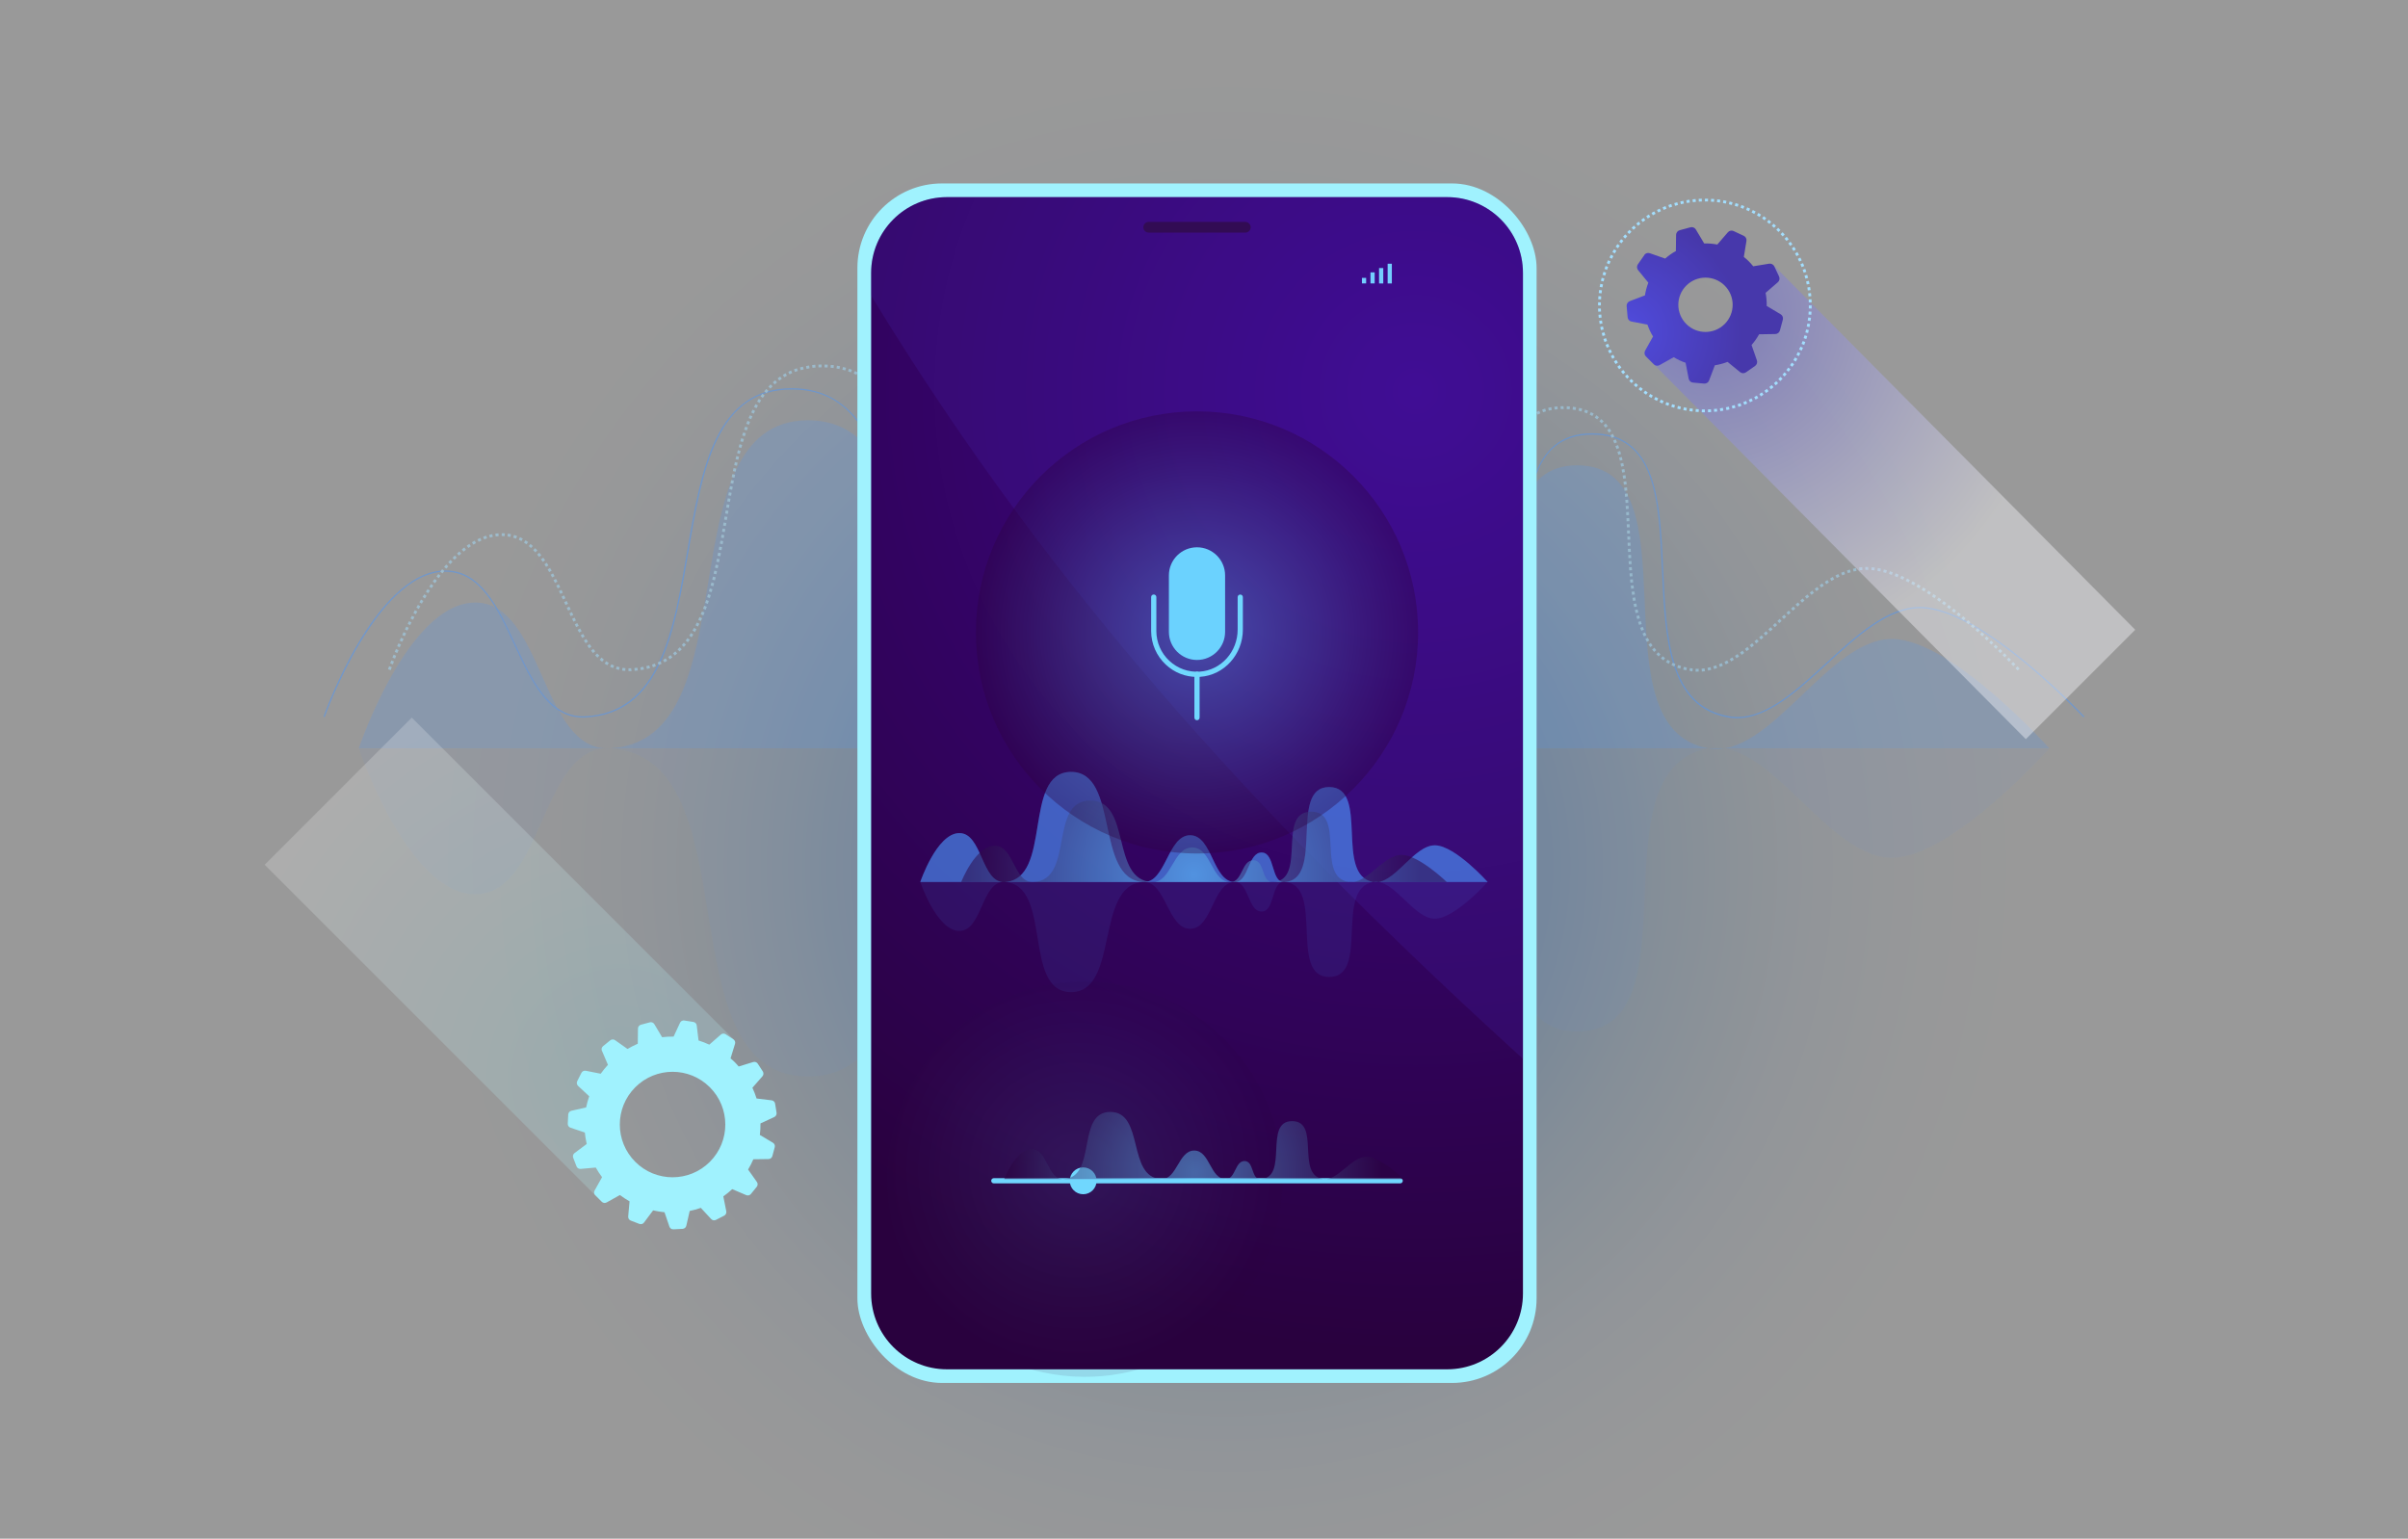 <svg xmlns="http://www.w3.org/2000/svg" xmlns:xlink="http://www.w3.org/1999/xlink" viewBox="0 0 462.67 295.67"><rect x="0" y="0" width="462.67" height="295.67" fill="#808080" stroke="none"/><defs><style>      .cls-1 {        fill: #6bd2fe;      }      .cls-2 {        fill: url(#_ÂÁ_Ï_ÌÌ_È_ËÂÌÚ_144);      }      .cls-3 {        fill: url(#_ÂÁ_Ï_ÌÌ_È_ËÂÌÚ_175);      }      .cls-4 {        fill: url(#Dégradé_sans_nom_8);      }      .cls-4, .cls-5, .cls-6, .cls-7, .cls-8, .cls-9, .cls-10 {        mix-blend-mode: lighten;      }      .cls-4, .cls-5, .cls-11 {        opacity: .2;      }      .cls-5 {        fill: url(#Dégradé_sans_nom_41);      }      .cls-6 {        fill: url(#Dégradé_sans_nom_15);      }      .cls-6, .cls-12 {        opacity: .4;      }      .cls-11 {        fill: #482bb8;      }      .cls-13 {        isolation: isolate;      }      .cls-14 {        fill: #73cffe;      }      .cls-15, .cls-16, .cls-12 {        fill: #4b95fa;      }      .cls-17 {        fill: #a0f2fe;      }      .cls-16, .cls-9 {        opacity: .1;      }      .cls-18 {        fill: #a2defe;      }      .cls-19, .cls-7, .cls-10 {        opacity: .5;      }      .cls-7 {        fill: url(#_ÂÁ_Ï_ÌÌ_È_ËÂÌÚ_26);      }      .cls-8 {        fill: url(#_ÂÁ_Ï_ÌÌ_È_ËÂÌÚ_21);        opacity: .35;      }      .cls-9 {        fill: url(#_ÂÁ_Ï_ÌÌ_È_ËÂÌÚ_21-2);      }      .cls-10 {        fill: url(#_ÂÁ_Ï_ÌÌ_È_ËÂÌÚ_26-2);      }      .cls-20 {        fill: #320c54;      }      .cls-21 {        fill: #70d7fe;      }    </style><radialGradient id="D&#xE9;grad&#xE9;_sans_nom_41" data-name="D&#xE9;grad&#xE9; sans nom 41" cx="235.75" cy="166.4" fx="235.75" fy="166.4" r="156.74" gradientUnits="userSpaceOnUse"><stop offset="0" stop-color="#8ce2fe"></stop><stop offset=".12" stop-color="#79cefc"></stop><stop offset=".39" stop-color="#53a5f8"></stop><stop offset=".44" stop-color="#6bb1f8"></stop><stop offset=".53" stop-color="#98c9fa"></stop><stop offset=".63" stop-color="#bddcfc"></stop><stop offset=".72" stop-color="#daebfd"></stop><stop offset=".82" stop-color="#eef6fe"></stop><stop offset=".91" stop-color="#fafcfe"></stop><stop offset="1" stop-color="#fff"></stop></radialGradient><radialGradient id="_&#xC2;&#xC1;_&#xCF;_&#xCC;&#xCC;_&#xC8;_&#xCB;&#xC2;&#xCC;&#xDA;_144" data-name="&#xA1;&#xC2;&#xC1;&#x2DA;&#xCF;&#x2C7;&#xCC;&#xCC;&#x2DA;&#xC8; &#x201E;&#xF8FF;&#x2021;&#x2030;&#xCB;&#xC2;&#xCC;&#xDA; 144" cx="271.99" cy="75.17" fx="271.99" fy="75.17" r="184.89" gradientUnits="userSpaceOnUse"><stop offset="0" stop-color="#3e068d"></stop><stop offset="1" stop-color="#29013e"></stop></radialGradient><radialGradient id="_&#xC2;&#xC1;_&#xCF;_&#xCC;&#xCC;_&#xC8;_&#xCB;&#xC2;&#xCC;&#xDA;_26" data-name="&#xA1;&#xC2;&#xC1;&#x2DA;&#xCF;&#x2C7;&#xCC;&#xCC;&#x2DA;&#xC8; &#x201E;&#xF8FF;&#x2021;&#x2030;&#xCB;&#xC2;&#xCC;&#xDA; 26" cx="229.42" cy="168.09" fx="229.42" fy="168.09" r="43.49" gradientUnits="userSpaceOnUse"><stop offset="0" stop-color="#60c4fe"></stop><stop offset="1" stop-color="#2a023f"></stop></radialGradient><radialGradient id="_&#xC2;&#xC1;_&#xCF;_&#xCC;&#xCC;_&#xC8;_&#xCB;&#xC2;&#xCC;&#xDA;_21" data-name="&#xA1;&#xC2;&#xC1;&#x2DA;&#xCF;&#x2C7;&#xCC;&#xCC;&#x2DA;&#xC8; &#x201E;&#xF8FF;&#x2021;&#x2030;&#xCB;&#xC2;&#xCC;&#xDA; 21" cx="229.99" cy="121.53" fx="229.99" fy="121.53" r="42.48" gradientUnits="userSpaceOnUse"><stop offset="0" stop-color="#60c4fe"></stop><stop offset=".24" stop-color="#5293cd"></stop><stop offset=".76" stop-color="#352b67"></stop><stop offset="1" stop-color="#2a023f"></stop></radialGradient><radialGradient id="_&#xC2;&#xC1;_&#xCF;_&#xCC;&#xCC;_&#xC8;_&#xCB;&#xC2;&#xCC;&#xDA;_21-2" data-name="&#xA1;&#xC2;&#xC1;&#x2DA;&#xCF;&#x2C7;&#xCC;&#xCC;&#x2DA;&#xC8; &#x201E;&#xF8FF;&#x2021;&#x2030;&#xCB;&#xC2;&#xCC;&#xDA; 21" cx="213.44" cy="234.27" fx="213.44" fy="234.27" r="37.7" gradientTransform="translate(406.46 -23.84) rotate(80.67)" xlink:href="#_&#xC2;&#xC1;_&#xCF;_&#xCC;&#xCC;_&#xC8;_&#xCB;&#xC2;&#xCC;&#xDA;_21"></radialGradient><radialGradient id="D&#xE9;grad&#xE9;_sans_nom_8" data-name="D&#xE9;grad&#xE9; sans nom 8" cx="2083.92" cy="1479.24" fx="2083.92" fy="1479.24" r="77.81" gradientTransform="translate(546.83 2726.62) rotate(-135)" gradientUnits="userSpaceOnUse"><stop offset="0" stop-color="#a0f5fe"></stop><stop offset=".54" stop-color="#d5fafe"></stop><stop offset="1" stop-color="#fff"></stop></radialGradient><radialGradient id="D&#xE9;grad&#xE9;_sans_nom_15" data-name="D&#xE9;grad&#xE9; sans nom 15" cx="2415.84" cy="1276.21" fx="2415.84" fy="1276.21" r="67.05" gradientTransform="translate(1134.5 2671.21) rotate(-135)" gradientUnits="userSpaceOnUse"><stop offset="0" stop-color="#514ddf"></stop><stop offset=".6" stop-color="#bab8f2"></stop><stop offset="1" stop-color="#fbfbfe"></stop></radialGradient><radialGradient id="_&#xC2;&#xC1;_&#xCF;_&#xCC;&#xCC;_&#xC8;_&#xCB;&#xC2;&#xCC;&#xDA;_175" data-name="&#xA1;&#xC2;&#xC1;&#x2DA;&#xCF;&#x2C7;&#xCC;&#xCC;&#x2DA;&#xC8; &#x201E;&#xF8FF;&#x2021;&#x2030;&#xCB;&#xC2;&#xCC;&#xDA; 175" cx="2425.33" cy="1262.17" fx="2425.33" fy="1262.17" r="22.62" gradientTransform="translate(1134.5 2671.21) rotate(-135)" gradientUnits="userSpaceOnUse"><stop offset="0" stop-color="#514ddf"></stop><stop offset=".2" stop-color="#4e48d4"></stop><stop offset="1" stop-color="#4738ab"></stop></radialGradient><radialGradient id="_&#xC2;&#xC1;_&#xCF;_&#xCC;&#xCC;_&#xC8;_&#xCB;&#xC2;&#xCC;&#xDA;_26-2" data-name="&#xA1;&#xC2;&#xC1;&#x2DA;&#xCF;&#x2C7;&#xCC;&#xCC;&#x2DA;&#xC8; &#x201E;&#xF8FF;&#x2021;&#x2030;&#xCB;&#xC2;&#xCC;&#xDA; 26" cx="229.76" cy="225.41" fx="229.76" fy="225.41" r="35.79" xlink:href="#_&#xC2;&#xC1;_&#xCF;_&#xCC;&#xCC;_&#xC8;_&#xCB;&#xC2;&#xCC;&#xDA;_26"></radialGradient></defs><g class="cls-13"><g id="_&#xCE;&#xD3;&#xC8;_1" data-name="&#x2014;&#xCE;&#xD3;&#xC8;_1"><g><rect class="cls-5" width="462.67" height="295.67"></rect><g class="cls-19"><path class="cls-12" d="M68.93,143.8s9.35-27.77,22.23-28.01c13.31-.26,12.72,28.68,25.99,28.01,27.73-1.4,10.13-62.79,37.96-63.03,28.14-.25,13.47,61.55,41.5,63.03,12.94.69,13.9-26.86,26.89-26.78,12.83.08,12.82,26.89,25.65,26.78,7.99-.07,7.34-17.06,15.33-16.89,7.71.16,5.17,17.26,12.86,16.89,23.39-1.12,2.21-54.41,25.68-54.38,23.43.03,2.73,50.5,25.26,54.38,11.96,2.06,23.05-21.32,35.47-21.01,11.49.29,30.01,21.01,30.01,21.01H68.93Z"></path><path class="cls-15" d="M333.78,138.03c-.52,0-1.04-.04-1.57-.13-11.69-1.93-12.3-15.33-12.88-28.29-.6-13.41-1.18-26.07-13.4-26.09h-.02c-12.09,0-12.65,12.96-13.25,26.69-.58,13.33-1.18,27.12-13.45,27.69-.09,0-.17,0-.26,0-3.92,0-5.27-4.27-6.57-8.4-1.31-4.14-2.66-8.42-6.57-8.5-.04,0-.08,0-.12,0-4,0-5.82,4.04-7.75,8.32-1.89,4.2-3.85,8.54-8.07,8.57h-.08c-6.71,0-10.11-6.82-13.4-13.42-3.26-6.55-6.63-13.32-13.22-13.36h-.06c-6.62,0-10.26,6.84-13.79,13.45-3.5,6.56-7.12,13.34-13.66,13.34-.16,0-.33,0-.49-.01-14.62-.75-18.19-16.67-21.63-32.07-1.72-7.68-3.49-15.62-6.63-21.43-3.51-6.51-8.21-9.54-14.75-9.54-.06,0-.12,0-.18,0-6.55.06-11.08,3.15-14.24,9.73-2.8,5.82-4.15,13.72-5.45,21.37-2.62,15.35-5.32,31.23-19.82,31.93-7.02.35-10.39-6.94-13.66-13.98-3.2-6.9-6.51-14.03-13.22-14.03-.06,0-.12,0-.18,0-13.17.24-22.93,27.65-23.02,27.93l-.24-.08c.02-.07,2.48-7.03,6.55-13.94,3.76-6.39,9.72-14.03,16.7-14.16.06,0,.12,0,.18,0,6.87,0,10.21,7.21,13.45,14.18,3.16,6.81,6.43,13.85,12.97,13.85.15,0,.3,0,.45-.01,14.3-.69,16.98-16.47,19.58-31.73,1.3-7.66,2.65-15.58,5.47-21.44,3.17-6.59,7.9-9.82,14.47-9.87.06,0,.12,0,.17,0,6.56,0,11.47,3.17,14.98,9.68,3.15,5.84,4.93,13.79,6.65,21.49,3.42,15.31,6.97,31.13,21.4,31.87.16,0,.32.01.47.01,6.39,0,9.97-6.71,13.44-13.21,3.56-6.68,7.25-13.58,14.01-13.58h.06c6.74.04,10.15,6.88,13.44,13.49,3.25,6.53,6.62,13.29,13.18,13.29h.08c4.06-.03,5.99-4.3,7.85-8.42,1.88-4.16,3.82-8.47,7.99-8.47.04,0,.08,0,.12,0,4.08.08,5.46,4.45,6.8,8.67,1.34,4.23,2.6,8.22,6.33,8.22.08,0,.17,0,.25,0,12.04-.56,12.64-14.23,13.21-27.45.58-13.24,1.17-26.93,13.5-26.93h.02c5.6,0,9.29,2.69,11.28,8.21,1.77,4.91,2.06,11.32,2.37,18.11.58,12.86,1.18,26.16,12.67,28.06,6.33,1.05,12.31-4.44,18.64-10.24,5.78-5.3,11.76-10.77,18.02-10.77.09,0,.17,0,.26,0,11.88.29,31.14,20.84,31.33,21.05l-.18.17c-.19-.21-19.38-20.69-31.16-20.97-.08,0-.17,0-.25,0-6.16,0-12.1,5.44-17.85,10.71-5.6,5.14-11.38,10.43-17.28,10.43Z"></path><path class="cls-18" d="M326.2,129.07c-.14,0-.28,0-.42-.01l.02-.54c.13,0,.26,0,.4,0h.18s0,.54,0,.54h-.19ZM326.99,129.04l-.05-.54c.19-.02.38-.04.57-.06l.08.54c-.2.03-.4.05-.6.07ZM325.18,129.01c-.16-.02-.32-.04-.48-.07l-.08-.29.11-.26c.21.03.36.05.51.07l-.06.54ZM198.25,128.96c-.09,0-.18,0-.27,0l.02-.54c.1,0,.2.01.3,0,.09,0,.18,0,.27,0l.02.54c-.11,0-.23,0-.34,0ZM120.84,128.96h-.09v-.54h.1c.13,0,.27,0,.41,0l.09.54c-.21.01-.36.01-.51.01ZM275.42,128.96l-.02-.54h.02c.07,0,.15,0,.22,0,.11,0,.22-.01.32-.02l.04.54c-.11,0-.22.01-.34.02-.08,0-.17,0-.25,0ZM248.41,128.95c-.18,0-.35,0-.52-.02l.03-.54c.16,0,.33.01.49.01h.07s0,.54,0,.54h-.08ZM120.13,128.93c-.21-.02-.41-.04-.6-.07l.08-.53c.18.03.37.05.56.07l-.04.54ZM197.39,128.92c-.2-.02-.4-.03-.59-.05l.06-.54c.19.02.38.04.58.05l-.04.54ZM199.2,128.92l-.06-.54c.19-.02.38-.05.56-.08l.09.53c-.2.03-.4.06-.6.08ZM274.77,128.91c-.21-.03-.41-.07-.61-.13l.15-.52c.17.05.35.09.53.11l-.07.54ZM249.11,128.91l-.06-.54c.19-.02.37-.05.54-.1l.13.53c-.2.05-.4.08-.61.11ZM121.94,128.91l-.04-.54c.19-.02.39-.04.57-.06l.07.54c-.2.02-.39.04-.59.06ZM247.28,128.88c-.2-.03-.4-.06-.6-.1l.11-.53c.18.04.37.07.56.09l-.07.54ZM276.59,128.88l-.06-.54c.19-.02.38-.05.57-.08l.08.53c-.19.03-.39.06-.59.08ZM328.19,128.86l-.11-.53c.19-.04.37-.08.56-.13l.14.52c-.2.05-.39.1-.59.14ZM387.66,128.85l-.41-.43.39-.38.41.43-.39.37ZM323.99,128.81c-.2-.04-.39-.09-.58-.14l.14-.52c.18.05.37.09.56.13l-.11.53ZM196.2,128.79c-.2-.03-.4-.06-.59-.09l.1-.53c.19.03.38.06.57.09l-.07.54ZM75.06,128.77l-.51-.18s.07-.2.21-.57l.51.19c-.13.36-.2.55-.2.55ZM123.13,128.77l-.08-.53c.19-.03.38-.06.57-.1l.1.53c-.19.04-.39.07-.59.1ZM118.93,128.74c-.2-.05-.39-.1-.58-.16l.16-.52c.18.06.36.11.55.15l-.13.53ZM200.39,128.7l-.13-.52c.18-.05.37-.1.55-.16l.17.51c-.19.06-.39.12-.58.17ZM277.78,128.69l-.11-.53c.19-.04.38-.08.56-.13l.14.52c-.19.05-.39.09-.58.14ZM324.62,128.66l.05-.27-.05.27ZM246.09,128.64c-.2-.05-.39-.12-.58-.18l.18-.51c.18.06.36.12.54.17l-.14.52ZM250.31,128.62l-.19-.51c.17-.06.34-.14.5-.22l.25.48c-.18.09-.37.18-.57.25ZM195.02,128.58c-.2-.04-.39-.09-.58-.14l.13-.52c.19.05.37.09.56.13l-.12.53ZM273.57,128.57c-.19-.09-.37-.19-.55-.3l.3-.45c.15.1.31.19.48.26l-.23.49ZM329.35,128.56l-.16-.52c.18-.06.36-.12.54-.18l.19.51c-.19.07-.38.13-.57.19ZM124.3,128.54l-.12-.53c.19-.04.37-.09.56-.14l.15.52c-.19.05-.38.1-.58.15ZM322.83,128.5c-.19-.06-.38-.13-.57-.2l.19-.51c.18.07.36.13.54.19l-.16.52ZM278.94,128.39l-.17-.51c.18-.06.36-.12.54-.19l.2.5c-.18.07-.37.14-.57.2ZM117.78,128.38c-.19-.08-.37-.16-.55-.25l.24-.48c.17.08.34.16.52.23l-.2.5ZM201.54,128.32l-.21-.5c.17-.07.35-.15.51-.24l.24.48c-.18.09-.36.18-.55.25ZM193.87,128.28c-.19-.06-.38-.12-.57-.18l.18-.51c.18.06.36.12.55.18l-.15.52ZM244.95,128.23c-.18-.08-.37-.17-.54-.27l.25-.48c.17.09.34.17.51.25l-.22.49ZM125.45,128.22l-.17-.51c.18-.06.36-.12.54-.19l.19.51c-.19.07-.37.14-.57.2ZM330.48,128.16l-.2-.5c.18-.07.35-.15.53-.23l.22.49c-.18.08-.37.16-.55.24ZM321.7,128.08c-.19-.08-.37-.16-.55-.25l.24-.48c.17.08.34.16.52.24l-.21.5ZM251.4,128.06l-.3-.45c.15-.1.3-.21.45-.33l.34.42c-.16.13-.32.25-.49.37ZM386.84,128l-.41-.42.39-.38.41.42-.38.38ZM280.06,127.96l-.22-.49c.17-.08.34-.16.51-.25l.26.48c-.18.09-.36.18-.54.27ZM192.73,127.89c-.19-.07-.37-.15-.55-.23l.22-.5c.18.08.35.15.53.22l-.2.5ZM272.53,127.89c-.15-.13-.3-.28-.44-.43l.4-.36c.13.14.26.27.4.39l-.35.41ZM116.69,127.84c-.17-.1-.34-.21-.51-.32l.3-.45c.16.11.32.21.48.31l-.28.46ZM126.58,127.8l-.21-.5c.18-.08.35-.15.52-.24l.23.49c-.18.09-.36.17-.55.25ZM202.63,127.78l-.27-.47c.16-.09.32-.2.48-.3l.3.45c-.17.11-.34.22-.51.32ZM243.88,127.67c-.17-.1-.34-.22-.5-.33l.31-.44c.16.11.32.21.48.32l-.28.46ZM331.58,127.66l-.24-.48c.17-.09.34-.17.52-.27l.26.48c-.18.09-.35.19-.53.27ZM75.47,127.66l-.5-.2.22-.55.5.2-.21.55ZM320.62,127.55c-.18-.1-.35-.2-.51-.31l.29-.45c.16.1.32.2.49.29l-.27.47ZM191.64,127.41c-.18-.09-.36-.18-.53-.28l.26-.47c.17.09.34.18.51.27l-.24.48ZM281.13,127.39l-.29-.46c.16-.1.32-.21.48-.31l.31.44c-.16.12-.33.23-.5.33ZM252.35,127.28l-.38-.39c.13-.13.26-.27.39-.41l.41.36c-.14.15-.28.3-.42.44ZM127.66,127.28l-.25-.48c.17-.09.34-.19.5-.28l.28.46c-.17.1-.35.2-.52.3ZM115.69,127.16c-.16-.12-.31-.25-.46-.38l.35-.41c.15.13.29.25.44.37l-.33.43ZM386.01,127.16l-.42-.42.38-.38.42.42-.38.38ZM203.63,127.1l-.33-.43c.15-.12.3-.24.45-.36l.35.41c-.15.13-.31.26-.47.38ZM332.63,127.1l-.27-.47c.17-.1.33-.19.5-.3l.28.46c-.17.11-.34.21-.51.3ZM271.7,126.98c-.12-.16-.24-.33-.35-.5l.46-.29c.1.16.21.32.32.47l-.43.32ZM242.89,126.97c-.16-.12-.31-.25-.46-.39l.36-.4c.14.13.29.25.44.37l-.34.42ZM319.61,126.9c-.16-.12-.32-.24-.48-.37l.34-.42c.15.12.3.24.45.35l-.32.44ZM190.59,126.84c-.17-.1-.34-.21-.51-.32l.3-.45c.16.11.32.21.49.31l-.28.46ZM282.11,126.69l-.34-.42c.15-.12.29-.24.43-.37l.37.4c-.15.14-.3.27-.46.39ZM128.69,126.67l-.3-.45c.16-.11.32-.21.47-.33l.32.44c-.16.12-.33.23-.49.34ZM75.9,126.56l-.5-.2.22-.55.5.21-.22.54ZM333.65,126.48l-.29-.46c.16-.1.33-.21.49-.32l.3.45c-.17.11-.33.22-.5.33ZM114.78,126.37c-.14-.14-.28-.28-.42-.43l.39-.37c.13.14.27.28.41.41l-.37.39ZM253.16,126.37l-.43-.33c.12-.15.23-.3.34-.46l.44.31c-.12.17-.24.33-.36.49ZM204.55,126.33l-.37-.39c.14-.13.28-.27.42-.4l.38.38c-.14.14-.29.28-.43.42ZM385.18,126.32l-.42-.41.38-.39.42.42-.38.38ZM189.59,126.18c-.16-.12-.32-.24-.48-.36l.33-.43c.15.12.3.23.46.35l-.31.44ZM241.99,126.18c-.14-.14-.28-.28-.42-.43l.39-.37c.13.14.27.28.41.41l-.38.39ZM318.68,126.14c-.15-.13-.29-.27-.43-.42l.38-.38c.13.14.27.27.41.4l-.36.4ZM129.66,125.96l-.34-.42c.15-.12.3-.24.44-.37l.35.41c-.15.13-.3.26-.46.38ZM271.05,125.95c-.09-.17-.19-.35-.27-.54l.49-.23c.09.18.17.35.26.51l-.47.26ZM283.01,125.88l-.39-.38c.13-.14.26-.28.39-.42l.41.35c-.13.15-.27.3-.41.44ZM334.64,125.82l-.31-.44c.16-.11.32-.22.48-.34l.32.44c-.16.12-.32.23-.48.35ZM113.95,125.5c-.13-.15-.26-.3-.38-.46l.42-.34c.12.15.25.3.37.44l-.41.35ZM384.33,125.5l-.42-.41.38-.39.43.41-.38.39ZM76.35,125.48l-.5-.21.23-.55.5.21-.23.54ZM205.39,125.47l-.4-.37c.13-.14.26-.29.38-.43l.41.35c-.13.15-.26.3-.4.45ZM188.65,125.44c-.15-.13-.3-.26-.45-.4l.37-.4c.14.13.29.26.43.38l-.35.41ZM253.85,125.39l-.46-.29c.1-.16.2-.33.3-.49l.47.27c-.1.18-.21.35-.31.52ZM241.17,125.31c-.13-.15-.26-.3-.38-.46l.42-.34c.12.15.25.3.37.45l-.41.35ZM317.83,125.28c-.13-.15-.26-.3-.39-.46l.42-.34c.12.15.24.3.37.44l-.41.36ZM130.56,125.18l-.37-.39c.14-.13.28-.27.41-.4l.39.38c-.14.14-.28.28-.43.42ZM335.6,125.12l-.32-.43c.16-.12.31-.24.47-.36l.33.43c-.16.12-.31.24-.47.36ZM283.79,124.97l-.43-.33c.12-.15.23-.3.34-.46l.45.31c-.11.17-.23.33-.36.49ZM270.53,124.87c-.08-.18-.16-.37-.23-.55l.5-.2c.07.18.15.36.22.54l-.5.22ZM383.48,124.68l-.43-.4.37-.39.43.41-.37.39ZM187.76,124.64c-.14-.14-.28-.28-.42-.43l.39-.37c.13.14.27.28.41.41l-.38.39ZM113.2,124.57c-.12-.16-.24-.32-.35-.48l.44-.31c.11.16.23.32.34.47l-.43.33ZM206.17,124.57l-.42-.34c.12-.15.24-.3.36-.46l.43.33c-.12.16-.24.32-.37.47ZM336.54,124.4l-.34-.42c.15-.12.3-.24.46-.37l.34.42c-.15.13-.31.25-.46.37ZM76.81,124.39l-.5-.22.24-.54.49.22-.24.54ZM240.42,124.38c-.12-.16-.24-.32-.36-.48l.44-.31c.11.16.23.32.35.47l-.43.33ZM254.45,124.36l-.47-.26c.09-.17.18-.34.27-.52l.48.25c-.09.18-.19.35-.28.53ZM317.08,124.35c-.12-.16-.23-.33-.34-.49l.45-.3c.11.16.22.32.33.47l-.44.32ZM131.4,124.32l-.4-.36c.13-.14.25-.29.38-.44l.41.35c-.13.15-.26.3-.4.45ZM284.48,123.98l-.46-.29c.1-.16.2-.33.29-.49l.47.26c-.1.18-.2.35-.31.52ZM382.62,123.88l-.4-.37.15-.23.18-.2-.18.2.22-.17.4.37-.37.39ZM186.94,123.77c-.13-.15-.26-.3-.39-.45l.42-.35c.12.15.25.3.38.44l-.4.36ZM270.08,123.76c-.07-.18-.13-.37-.2-.56l.51-.18c.07.19.13.37.2.55l-.51.19ZM337.46,123.65l-.35-.42.45-.38.35.41-.45.38ZM206.9,123.62l-.44-.32c.11-.16.23-.32.34-.48l.44.31c-.11.16-.23.33-.34.49ZM112.51,123.59c-.11-.16-.22-.33-.32-.5l.46-.29c.1.17.21.33.32.49l-.45.3ZM239.72,123.41c-.11-.16-.22-.33-.33-.5l.45-.29c.11.16.21.33.32.48l-.45.31ZM132.17,123.41l-.43-.33c.12-.15.23-.3.35-.46l.44.32c-.12.16-.24.32-.36.48ZM316.43,123.34c-.1-.17-.2-.34-.3-.52l.47-.26c.09.17.19.34.29.5l-.46.28ZM77.29,123.32l-.49-.22.25-.54.49.22-.25.54ZM255,123.3l-.48-.24c.09-.17.17-.35.25-.53l.49.23c-.08.18-.17.36-.26.54ZM381.76,123.08l-.43-.4.36-.4.44.4-.37.4ZM285.07,122.94l-.48-.25c.09-.17.17-.34.25-.52l.49.23c-.09.18-.17.36-.26.54ZM338.36,122.89l-.35-.41.45-.39.35.41-.45.39ZM186.17,122.85c-.12-.16-.24-.31-.36-.47l.43-.32c.12.16.23.31.35.46l-.43.33ZM207.57,122.64l-.45-.3c.11-.16.21-.33.32-.49l.46.29c-.11.17-.22.34-.33.5ZM269.69,122.64l-.18-.56.51-.17.18.56-.51.17ZM111.87,122.59c-.1-.17-.2-.34-.3-.51l.47-.27c.1.17.2.34.3.5l-.46.28ZM132.88,122.44l-.45-.3c.11-.16.22-.32.32-.48l.46.29c-.11.17-.22.34-.33.5ZM239.07,122.41c-.1-.17-.21-.34-.31-.51l.46-.28c.1.17.2.33.31.5l-.46.29ZM315.85,122.29c-.09-.18-.17-.36-.26-.54l.49-.22c.08.18.16.35.25.52l-.48.24ZM380.89,122.29l-.44-.39.36-.4.44.4-.36.4ZM77.78,122.25l-.49-.23.25-.54.49.23-.25.53ZM255.51,122.22l-.49-.23.24-.53.49.22-.25.54ZM339.25,122.11l-.36-.41.44-.39.36.4-.44.39ZM185.47,121.89c-.11-.16-.22-.33-.33-.49l.45-.3c.11.16.21.32.33.48l-.44.31ZM285.58,121.85l-.5-.21c.08-.18.15-.36.22-.54l.5.2c-.07.19-.15.37-.22.55ZM208.22,121.64l-.46-.28c.1-.17.2-.33.3-.5l.46.28c-.1.17-.21.34-.31.51ZM111.28,121.56c-.09-.17-.19-.35-.29-.52l.48-.26c.09.17.19.34.28.51l-.47.26ZM269.32,121.51l-.18-.56.52-.16.18.57-.52.16ZM380.01,121.5l-.44-.39.36-.41.45.39-.36.41ZM133.52,121.44l-.46-.28c.1-.16.2-.33.29-.5l.47.27c-.1.17-.2.34-.3.51ZM238.46,121.39l-.29-.51.47-.27.29.51-.47.27ZM340.14,121.32l-.36-.4.44-.39.36.4-.44.4ZM315.36,121.21c-.08-.18-.15-.37-.22-.56l.51-.19c.07.18.14.36.21.54l-.5.21ZM78.29,121.18l-.49-.24.26-.53.48.24-.26.53ZM256,121.15l-.49-.22.24-.54.49.22-.24.54ZM184.81,120.89c-.1-.17-.21-.34-.31-.51l.46-.28c.1.17.2.33.3.5l-.46.28ZM286.01,120.74l-.51-.18c.06-.18.13-.37.19-.55l.51.17c-.06.19-.12.38-.19.56ZM379.12,120.73l-.45-.38.35-.41.45.39-.35.41ZM208.83,120.62l-.47-.27c.1-.17.2-.34.29-.51l.47.27c-.1.17-.2.34-.3.51ZM341.01,120.53l-.36-.4.43-.4.37.4-.44.4ZM110.71,120.52l-.27-.53.48-.25.27.52-.48.25ZM134.11,120.4l-.48-.25c.09-.17.18-.34.27-.52l.48.24c-.09.18-.18.35-.27.53ZM268.97,120.39l-.18-.56.51-.17.18.56-.52.16ZM237.88,120.36l-.28-.52.48-.25.28.52-.48.26ZM78.81,120.12l-.48-.24.26-.51.48.24-.26.51ZM314.93,120.09c-.07-.19-.13-.38-.19-.57l.51-.17c.06.19.12.37.19.55l-.51.18ZM256.49,120.07l-.49-.22.25-.54.49.23-.25.53ZM378.23,119.97l-.45-.38.35-.41.45.38-.35.41ZM184.21,119.87c-.1-.17-.19-.35-.29-.52l.48-.25c.09.17.19.34.28.51l-.47.26ZM341.88,119.73l-.37-.4.43-.4.37.4-.43.4ZM286.37,119.6l-.52-.15c.05-.18.11-.37.16-.56l.52.14c-.05.19-.11.38-.16.58ZM209.41,119.6l-.47-.26.29-.51.47.26-.29.52ZM110.18,119.46l-.26-.53.48-.24.26.53-.48.24ZM134.65,119.34l-.49-.23c.08-.17.17-.35.25-.53l.49.22c-.08.18-.17.36-.25.54ZM237.32,119.31l-.27-.53.48-.25.27.52-.48.25ZM268.6,119.27c-.06-.19-.13-.37-.19-.55l.51-.18c.07.19.13.37.19.56l-.51.17ZM377.32,119.21l-.46-.37.34-.42.46.38-.34.42ZM79.35,119.08l-.48-.25.25-.47.51.2-.28.52ZM256.98,119.01l-.49-.23c.09-.18.17-.36.26-.54l.48.24c-.09.17-.17.35-.26.53ZM314.57,118.96c-.05-.19-.11-.38-.16-.57l.52-.14c.05.19.1.38.16.56l-.52.15ZM342.75,118.94l-.37-.4.44-.4.37.4-.44.4ZM183.65,118.82c-.09-.18-.18-.35-.27-.53l.49-.24c.09.18.17.35.26.52l-.48.25ZM209.99,118.56l-.47-.26.28-.52.48.26-.28.52ZM376.41,118.47l-.46-.37.34-.42.46.37-.34.42ZM286.69,118.45l-.53-.13c.05-.19.09-.38.14-.57l.53.12c-.04.19-.09.39-.14.58ZM109.66,118.4l-.25-.53.49-.23.25.53-.49.23ZM236.78,118.26l-.27-.53.48-.24.27.53-.48.24ZM135.14,118.26l-.5-.21c.08-.18.15-.36.23-.54l.5.2c-.07.18-.15.37-.23.55ZM268.21,118.17c-.07-.18-.14-.36-.21-.54l.5-.21c.08.18.15.37.22.56l-.51.19ZM343.62,118.14l-.37-.4.44-.4.36.4-.44.4ZM79.9,118.04l-.47-.26.28-.52.47.26-.28.51ZM257.51,117.96l-.48-.25c.09-.18.19-.35.28-.53l.47.26c-.09.17-.19.34-.28.51ZM314.26,117.81c-.05-.19-.09-.38-.14-.58l.53-.12c.04.19.09.38.14.57l-.52.13ZM183.13,117.75c-.08-.18-.16-.36-.25-.54l.49-.22c.08.18.16.36.24.53l-.49.23ZM375.49,117.74l-.46-.36.33-.43.47.36-.33.43ZM210.55,117.52l-.48-.26.28-.52.48.25-.28.52ZM344.5,117.35l-.36-.4.44-.39.36.4-.44.39ZM109.15,117.33l-.25-.53.49-.23.25.53-.49.23ZM286.95,117.29l-.53-.11c.04-.19.08-.38.12-.57l.53.1c-.04.2-.08.39-.12.58ZM236.25,117.2l-.26-.53.48-.24.26.53-.48.24ZM135.59,117.16l-.5-.2c.07-.18.14-.36.21-.55l.51.19c-.07.19-.14.37-.21.56ZM267.76,117.09c-.08-.18-.16-.35-.25-.52l.48-.24c.09.18.17.36.26.54l-.49.22ZM374.56,117.02l-.47-.35.32-.43.47.36-.33.43ZM80.47,117.02l-.47-.27.29-.51.47.27-.29.51ZM258.07,116.94l-.46-.28c.1-.17.21-.34.32-.51l.45.29c-.1.16-.2.32-.3.49ZM182.64,116.67c-.08-.18-.15-.36-.23-.55l.5-.21c.07.18.15.36.23.54l-.5.21ZM313.99,116.65c-.04-.19-.08-.39-.12-.58l.53-.1c.04.19.08.38.12.57l-.53.11ZM345.37,116.57l-.36-.41.45-.39.35.41-.44.39ZM211.1,116.48l-.48-.25.28-.52.48.25-.28.52ZM373.62,116.31l-.48-.35.32-.44.48.35-.32.44ZM108.65,116.26l-.25-.54.49-.23.25.54-.49.23ZM235.72,116.15l-.26-.53.48-.24.26.53-.48.24ZM287.17,116.13l-.53-.09c.03-.19.07-.38.1-.58l.53.08c-.03.2-.06.39-.1.59ZM267.25,116.06c-.1-.17-.2-.33-.3-.49l.45-.29c.11.17.21.34.31.52l-.47.27ZM136,116.04l-.51-.18c.07-.18.13-.37.19-.55l.51.17c-.06.19-.13.38-.19.56ZM81.05,116l-.46-.28.3-.51.46.28-.3.51ZM258.7,115.97l-.44-.31c.12-.17.24-.33.36-.48l.42.34c-.12.15-.23.3-.34.46ZM346.26,115.8l-.35-.41.45-.38.35.41-.45.38ZM372.66,115.62c-.16-.12-.32-.23-.48-.34l.31-.44c.16.11.32.23.49.34l-.32.44ZM182.19,115.57c-.07-.18-.14-.37-.22-.55l.51-.19c.07.18.14.37.21.54l-.5.2ZM313.76,115.48c-.04-.2-.07-.39-.1-.59l.53-.09c.03.19.06.38.1.58l-.53.1ZM211.66,115.44l-.48-.25.28-.52.47.26-.28.52ZM108.15,115.19l-.25-.54.49-.23.25.54-.49.23ZM266.62,115.11c-.12-.15-.24-.29-.37-.43l.4-.37c.14.15.27.3.4.47l-.43.33ZM235.2,115.09l-.26-.52.48-.24.27.53-.48.24ZM259.42,115.08l-.4-.37c.14-.15.28-.3.43-.43l.37.4c-.14.13-.27.26-.4.4ZM347.16,115.04l-.35-.42.46-.38.34.42-.45.37ZM81.66,114.99l-.46-.28.31-.5.46.29-.31.5ZM287.36,114.95l-.54-.08c.03-.19.06-.39.08-.58l.54.07c-.03.2-.05.39-.08.59ZM371.7,114.95l-.49-.33.3-.45.49.33-.3.45ZM136.38,114.92l-.51-.17c.06-.19.12-.37.18-.56l.52.16c-.06.19-.12.38-.18.57ZM181.77,114.47l-.2-.56.51-.18.2.55-.51.19ZM212.22,114.41l-.47-.26.29-.52.47.26-.28.52ZM260.24,114.31l-.33-.43c.16-.13.33-.24.5-.35l.29.46c-.16.1-.31.2-.46.32ZM313.57,114.31l-.08-.59.54-.07.09.58-.54.08ZM348.07,114.3l-.34-.42c.16-.12.31-.25.47-.37l.33.43c-.15.12-.31.24-.46.36ZM370.73,114.29l-.49-.32.29-.45.5.32-.3.45ZM265.85,114.29c-.14-.12-.29-.23-.44-.33l.29-.45c.17.11.34.24.5.37l-.35.41ZM107.65,114.12l-.25-.53.49-.23.25.53-.49.23ZM234.67,114.05l-.27-.52.48-.25.27.53-.48.25ZM82.28,114l-.45-.29.32-.5.45.29-.32.49ZM136.73,113.79l-.52-.15c.05-.19.11-.37.16-.56l.52.15c-.05.19-.11.38-.17.57ZM287.53,113.78l-.54-.07.07-.58.54.06-.07.59ZM261.19,113.73l-.23-.49c.19-.09.38-.16.58-.23l.17.51c-.18.06-.35.12-.51.2ZM264.94,113.69c-.16-.08-.33-.14-.51-.2l.16-.52c.2.06.39.14.58.22l-.23.49ZM369.74,113.66l-.5-.31.28-.46.5.31-.29.46ZM349,113.58l-.32-.43c.16-.12.32-.24.48-.35l.32.44c-.16.11-.31.23-.47.35ZM262.24,113.39l-.1-.53c.2-.04.4-.06.61-.08l.04.54c-.19.01-.37.04-.55.07ZM212.79,113.38l-.47-.27.29-.51.47.27-.29.51ZM263.89,113.37c-.17-.03-.36-.05-.55-.06l.02-.54c.21,0,.42.03.62.06l-.09.53ZM181.37,113.35l-.19-.56.51-.17.19.56-.51.18ZM313.4,113.14c-.03-.19-.05-.39-.07-.59l.54-.06c.02.2.05.39.07.58l-.54.07ZM107.15,113.06l-.26-.53.48-.24.26.53-.49.23ZM368.74,113.05c-.17-.1-.33-.2-.5-.3l.27-.47c.17.1.34.2.51.3l-.28.46ZM82.93,113.02l-.45-.3c.11-.17.22-.33.34-.49l.44.31c-.11.16-.22.32-.33.49ZM234.12,113.01l-.28-.52.47-.26.28.52-.48.25ZM349.94,112.89l-.31-.44c.16-.11.33-.23.49-.34l.3.45c-.16.11-.32.22-.48.33ZM137.06,112.65l-.52-.14.15-.57.52.14-.15.57ZM287.66,112.6l-.54-.06.06-.58.54.05-.06.59ZM367.73,112.46c-.17-.1-.34-.19-.51-.28l.26-.47c.17.09.35.19.52.29l-.26.47ZM213.38,112.36l-.47-.27c.1-.17.2-.34.3-.51l.46.28c-.1.17-.2.34-.3.5ZM350.91,112.24l-.29-.45c.17-.11.33-.21.5-.32l.28.46c-.16.1-.33.21-.49.31ZM181,112.23c-.06-.19-.12-.38-.18-.57l.52-.16c.06.19.12.37.18.56l-.51.17ZM83.59,112.05l-.44-.31.35-.48.44.32-.34.48ZM106.62,112.01l-.27-.52.48-.25.27.53-.48.24ZM233.56,111.98c-.1-.17-.19-.34-.29-.51l.47-.27c.1.17.2.34.29.52l-.47.26ZM313.26,111.96l-.06-.59.54-.05.06.58-.54.06ZM366.7,111.91c-.17-.09-.35-.18-.52-.26l.24-.48c.18.09.35.18.53.27l-.25.48ZM351.9,111.63l-.27-.47c.17-.1.34-.2.52-.29l.26.47c-.17.09-.34.19-.51.29ZM137.36,111.51l-.52-.13c.05-.19.1-.38.14-.57l.53.13c-.05.19-.1.38-.14.57ZM287.78,111.43l-.54-.05.05-.59.54.04-.05.59ZM365.65,111.39c-.18-.08-.35-.17-.53-.25l.22-.49c.18.08.36.16.54.25l-.23.49ZM213.98,111.35l-.46-.29c.11-.17.21-.34.32-.5l.46.29c-.11.16-.21.33-.31.49ZM84.29,111.1l-.43-.32c.12-.16.24-.32.36-.47l.43.33c-.12.15-.24.31-.36.46ZM180.64,111.1l-.17-.57.52-.15.17.56-.52.16ZM352.92,111.06l-.25-.48c.18-.09.36-.18.54-.27l.23.49c-.17.08-.35.17-.52.26ZM106.08,110.96c-.09-.17-.19-.34-.28-.51l.47-.26c.1.17.19.35.28.52l-.48.25ZM232.97,110.96c-.1-.17-.2-.33-.31-.5l.46-.29c.1.17.21.34.31.51l-.46.28ZM364.58,110.91c-.18-.08-.36-.15-.54-.22l.2-.5c.18.07.37.15.55.23l-.21.5ZM313.14,110.78l-.05-.59.54-.04.05.58-.54.05ZM353.97,110.57l-.21-.5c.18-.08.37-.16.55-.23l.2.5c-.18.07-.36.14-.54.22ZM363.5,110.48c-.18-.07-.37-.13-.55-.19l.17-.51c.19.06.37.13.56.2l-.19.51ZM214.62,110.37l-.45-.3c.11-.17.22-.33.33-.49l.44.31c-.11.16-.22.32-.33.48ZM137.64,110.35l-.53-.12.13-.57.53.12-.13.58ZM287.88,110.25l-.54-.04.04-.59.54.04-.04.59ZM85.01,110.18l-.42-.34c.12-.16.25-.31.37-.46l.42.34c-.12.15-.25.3-.37.46ZM355.05,110.14l-.18-.51c.19-.07.38-.13.57-.18l.15.52c-.18.05-.37.11-.55.18ZM362.39,110.11c-.19-.06-.37-.11-.56-.16l.14-.52c.19.05.38.11.58.17l-.16.52ZM232.35,109.97c-.11-.16-.21-.33-.32-.48l.45-.3c.11.16.22.33.33.5l-.45.29ZM180.31,109.96l-.16-.57.52-.14.16.57-.52.15ZM105.52,109.94c-.1-.17-.2-.34-.29-.51l.46-.28c.1.17.2.34.3.51l-.47.27ZM356.15,109.82l-.13-.52c.2-.05.39-.09.59-.13l.1.53c-.19.04-.37.08-.56.12ZM361.27,109.81c-.19-.04-.38-.08-.56-.12l.1-.53c.2.04.39.08.59.12l-.12.53ZM313.04,109.61l-.05-.59.54-.04.05.59-.54.04ZM360.14,109.6c-.19-.03-.38-.05-.57-.06l.05-.54c.2.02.4.04.6.07l-.07.54ZM357.28,109.6l-.08-.54c.2-.03.4-.05.6-.07l.05.54c-.19.02-.38.04-.57.07ZM359,109.5h-.31c-.09,0-.18,0-.28,0l-.02-.54c.1,0,.2,0,.29,0h.25s.06.55.06.55ZM215.28,109.41l-.44-.32c.12-.16.24-.32.35-.48l.43.33c-.12.15-.23.31-.35.47ZM85.75,109.28l-.41-.35c.13-.15.26-.3.39-.45l.4.36c-.13.15-.26.29-.38.44ZM137.91,109.2l-.53-.12.12-.57.53.11-.13.58ZM287.97,109.07l-.54-.04.04-.59.54.04-.04.59ZM231.69,109.01c-.12-.16-.23-.32-.35-.47l.43-.33c.12.16.24.32.36.48l-.44.32ZM104.92,108.93c-.1-.17-.21-.33-.31-.49l.45-.29c.11.16.21.33.32.5l-.46.29ZM179.99,108.82l-.15-.57.52-.14.15.57-.52.14ZM215.99,108.48l-.42-.34c.13-.16.25-.31.38-.46l.41.35c-.12.14-.25.29-.37.45ZM312.96,108.43l-.04-.59.54-.04.04.59-.54.04ZM86.53,108.4l-.4-.37c.13-.15.27-.29.41-.43l.39.38c-.13.14-.27.28-.4.42ZM230.98,108.08c-.12-.15-.25-.3-.37-.44l.41-.36c.13.15.26.3.39.46l-.42.34ZM138.16,108.04l-.53-.11.12-.58.53.11-.12.58ZM104.28,107.96c-.11-.16-.22-.32-.34-.47l.44-.32c.12.16.23.32.35.49l-.45.31ZM288.04,107.89l-.54-.03.03-.59.54.03-.03.59ZM179.68,107.68l-.15-.57.52-.13.15.57-.52.13ZM216.75,107.6l-.4-.37c.14-.15.27-.29.41-.43l.38.38c-.13.14-.27.28-.4.42ZM87.34,107.56l-.38-.38c.14-.14.28-.28.43-.42l.37.39c-.14.13-.28.27-.42.41ZM312.88,107.25l-.03-.59.54-.03.03.59-.54.03ZM230.22,107.21c-.13-.14-.27-.28-.4-.41l.38-.39c.14.14.28.28.42.43l-.39.37ZM103.59,107.02c-.12-.15-.24-.3-.37-.45l.41-.35c.13.15.25.31.38.47l-.43.33ZM138.4,106.89l-.53-.11.12-.58.53.1-.12.58ZM217.56,106.78l-.37-.39c.15-.14.3-.27.45-.4l.35.41c-.15.12-.29.25-.43.38ZM88.18,106.76l-.36-.4c.15-.13.3-.27.45-.39l.35.41c-.15.13-.29.25-.44.38ZM288.1,106.71l-.54-.03.03-.59.54.03-.03.59ZM179.39,106.54l-.14-.57.53-.13.14.57-.52.13ZM229.39,106.41c-.14-.13-.29-.25-.44-.37l.34-.42c.16.12.31.25.46.39l-.36.4ZM102.85,106.14c-.13-.14-.26-.28-.4-.42l.38-.38c.14.14.28.29.41.43l-.4.37ZM312.81,106.07l-.03-.59.54-.03.03.59-.54.03ZM218.43,106.03l-.33-.43c.16-.12.32-.24.49-.35l.31.44c-.16.11-.31.22-.46.34ZM89.07,106l-.34-.42c.16-.13.31-.25.47-.37l.33.43c-.15.12-.31.24-.46.36ZM138.63,105.73l-.53-.1.11-.58.53.1-.11.58ZM228.5,105.69c-.16-.11-.32-.21-.48-.32l.28-.46c.17.1.34.22.5.33l-.31.44ZM288.16,105.53l-.54-.03.03-.59.54.02-.03.59ZM179.11,105.39l-.14-.57.53-.13.14.57-.53.13ZM219.38,105.38l-.28-.46c.17-.1.35-.2.53-.3l.25.48c-.17.09-.33.18-.5.28ZM102.03,105.32c-.14-.13-.29-.26-.43-.38l.34-.42c.15.13.31.26.45.4l-.37.4ZM89.99,105.3l-.31-.44c.16-.12.33-.23.49-.34l.3.45c-.16.11-.32.21-.48.33ZM227.53,105.1c-.17-.09-.34-.17-.51-.25l.22-.49c.18.08.37.17.54.27l-.25.48ZM312.75,104.89l-.03-.59.54-.02.03.59-.54.02ZM220.39,104.85l-.22-.49c.18-.08.37-.16.56-.23l.19.51c-.18.07-.35.14-.53.21ZM90.96,104.66l-.28-.46c.17-.1.35-.2.52-.3l.26.47c-.17.09-.33.19-.5.29ZM226.49,104.63c-.18-.06-.36-.12-.54-.17l.15-.52c.2.06.39.12.58.19l-.19.51ZM101.15,104.59c-.15-.11-.31-.22-.47-.32l.29-.45c.17.11.33.22.5.34l-.32.44ZM138.85,104.57l-.53-.1.11-.58.53.1-.11.58ZM221.45,104.47l-.15-.52c.19-.06.39-.1.59-.15l.11.53c-.19.04-.37.09-.55.14ZM288.22,104.35l-.54-.02.03-.59.54.02-.03.59ZM225.4,104.33c-.18-.04-.37-.07-.56-.09l.07-.54c.2.03.4.06.6.1l-.11.53ZM178.83,104.24l-.14-.58.53-.12.14.57-.53.13ZM222.56,104.23l-.07-.54c.2-.03.4-.05.6-.06l.04.54c-.19.01-.38.03-.57.06ZM224.27,104.17c-.17-.01-.33-.02-.51-.02l-.06-.54h.08c.17,0,.35,0,.52.02l-.03.54ZM91.97,104.11l-.24-.48c.18-.09.36-.17.55-.25l.21.5c-.18.08-.35.16-.52.24ZM100.19,103.97c-.17-.09-.34-.18-.51-.26l.23-.49c.18.08.36.17.54.27l-.26.47ZM312.7,103.71l-.03-.59.54-.02.03.59-.54.02ZM93.03,103.65l-.19-.51c.19-.07.38-.14.57-.2l.17.51c-.18.06-.36.12-.54.19ZM99.16,103.5c-.18-.07-.35-.13-.54-.18l.15-.52c.2.06.39.12.58.19l-.19.51ZM139.06,103.41l-.53-.09.1-.58.53.09-.1.58ZM94.12,103.3l-.13-.52c.2-.05.39-.09.59-.13l.1.53c-.19.04-.37.08-.56.12ZM98.07,103.18c-.18-.04-.37-.07-.56-.1l.07-.54c.2.03.4.06.6.1l-.12.53ZM288.27,103.17l-.54-.02.03-.59.54.02-.03.59ZM178.56,103.09l-.13-.57.53-.12.13.57-.53.12ZM95.24,103.09l-.07-.54c.2-.03.4-.05.6-.06l.04.54c-.19.01-.38.03-.57.06ZM96.95,103.03c-.18-.01-.37-.02-.55-.02v-.54s0,0,0,0c.2,0,.4,0,.59.02l-.04.54ZM312.64,102.53l-.03-.59.54-.02.03.59-.54.02ZM139.26,102.25l-.53-.09.1-.58.53.09-.1.58ZM288.32,101.99l-.54-.02.03-.59.54.02-.03.59ZM178.3,101.94l-.13-.57.53-.12.13.58-.53.12ZM312.59,101.35l-.03-.59.54-.03.03.59-.54.03ZM139.46,101.08l-.53-.09.1-.58.53.09-.1.58ZM288.37,100.81l-.54-.03.03-.59.54.03-.03.59ZM178.04,100.79l-.13-.57.53-.12.13.58-.53.12ZM312.53,100.18l-.03-.59.54-.03.03.59-.54.03ZM139.66,99.92l-.53-.09.1-.58.53.09-.1.58ZM177.78,99.64l-.13-.58.53-.12.13.58-.53.12ZM288.43,99.64l-.54-.03.03-.59.54.03-.03.59ZM312.47,99l-.03-.59.54-.03.03.59-.54.03ZM139.86,98.75l-.53-.09.1-.58.53.09-.1.58ZM177.52,98.48l-.13-.58.53-.12.13.58-.53.12ZM288.5,98.46l-.54-.03.04-.59.54.03-.04.59ZM312.4,97.82l-.04-.59.54-.04.04.59-.54.04ZM140.06,97.59l-.53-.09.1-.58.53.09-.1.58ZM177.26,97.33l-.13-.58.53-.12.13.57-.53.12ZM288.57,97.29l-.54-.04.04-.59.54.04-.04.59ZM312.33,96.65l-.04-.59.54-.04.04.59-.54.04ZM140.26,96.43l-.53-.09.1-.58.53.09-.1.58ZM177,96.18l-.13-.57.53-.12.13.57-.53.12ZM288.65,96.11l-.54-.04.05-.59.54.04-.05.59ZM312.24,95.47l-.05-.58.54-.05.05.55-.54.09ZM140.47,95.27l-.53-.09.1-.58.53.1-.1.58ZM176.74,95.04l-.13-.57.53-.12.13.58-.53.12ZM288.75,94.94l-.54-.05.06-.59.54.05-.06.59ZM312.13,94.31l-.06-.59.54-.06.06.59-.54.06ZM140.68,94.11l-.53-.1.11-.58.53.1-.11.58ZM176.47,93.89l-.14-.57.53-.13.14.58-.53.12ZM288.87,93.77l-.54-.06.07-.59.54.06-.07.58ZM312.01,93.14l-.07-.58.54-.07.07.59-.54.06ZM140.89,92.95l-.53-.1.11-.58.53.1-.11.58ZM176.19,92.75l-.14-.57.52-.13.14.57-.53.13ZM289.01,92.6l-.54-.07.08-.59.54.07-.08.58ZM311.86,91.97c-.03-.2-.06-.39-.08-.58l.54-.08c.03.19.06.39.09.59l-.54.07ZM141.12,91.8l-.53-.1.12-.58.53.11-.12.58ZM175.91,91.6l-.15-.57.52-.13.15.57-.52.13ZM289.17,91.44l-.53-.08.09-.58.53.09-.09.58ZM311.68,90.81c-.03-.19-.07-.39-.1-.58l.53-.09c.04.19.07.39.1.58l-.53.09ZM141.35,90.64l-.53-.11.12-.58.53.11-.12.57ZM175.61,90.47l-.15-.57.52-.14.15.57-.52.14ZM289.37,90.29l-.53-.1c.04-.2.07-.39.11-.58l.53.11c-.04.19-.07.38-.11.57ZM311.48,89.66c-.04-.19-.08-.38-.12-.57l.53-.11c.04.19.08.39.12.58l-.53.1ZM141.6,89.5l-.53-.12.13-.58.53.12-.13.57ZM175.31,89.33l-.16-.57.52-.15.16.57-.52.14ZM289.59,89.14l-.53-.12c.04-.19.08-.39.13-.58l.53.12c-.04.19-.09.38-.13.57ZM311.23,88.52c-.05-.19-.09-.38-.14-.57l.52-.13c.05.19.1.38.14.58l-.53.12ZM141.86,88.35l-.53-.13.14-.57.53.13-.14.57ZM174.99,88.2c-.05-.19-.11-.38-.17-.56l.52-.16c.06.19.11.38.17.57l-.52.15ZM289.86,88l-.52-.14c.05-.19.1-.38.16-.57l.52.15c-.05.19-.1.37-.15.56ZM310.94,87.39c-.05-.19-.11-.37-.17-.56l.52-.16c.06.19.12.38.17.57l-.52.15ZM142.14,87.21l-.52-.13.15-.57.52.14-.15.57ZM174.65,87.07c-.06-.19-.12-.38-.17-.56l.52-.16c.06.19.12.38.18.57l-.52.16ZM290.18,86.88l-.52-.16c.06-.19.12-.38.18-.57l.51.17c-.06.18-.12.37-.18.56ZM310.59,86.28c-.06-.18-.13-.37-.2-.55l.51-.19c.07.19.14.37.2.56l-.51.17ZM142.44,86.07l-.52-.14c.05-.19.11-.38.16-.57l.52.15c-.05.19-.11.38-.16.57ZM174.29,85.95l-.19-.56.51-.17.19.56-.51.17ZM290.55,85.78l-.51-.19c.07-.19.14-.37.22-.56l.5.2c-.07.18-.14.36-.21.54ZM310.18,85.19c-.07-.18-.15-.36-.23-.53l.49-.22c.08.18.16.36.24.55l-.5.21ZM142.76,84.94l-.52-.15c.06-.19.11-.38.17-.57l.52.16c-.06.18-.11.37-.17.56ZM173.92,84.84l-.2-.55.51-.18.2.56-.51.18ZM290.99,84.71l-.49-.22c.08-.18.17-.37.25-.54l.48.24c-.08.17-.17.34-.25.52ZM309.7,84.14c-.09-.17-.18-.34-.27-.51l.47-.26c.1.17.19.35.28.53l-.48.24ZM143.11,83.83l-.51-.17c.06-.19.12-.38.19-.56l.51.17c-.06.18-.12.37-.18.56ZM173.51,83.74c-.07-.18-.14-.37-.21-.55l.5-.2c.07.18.14.37.21.55l-.51.19ZM291.5,83.67l-.47-.26c.1-.18.2-.35.3-.52l.46.28c-.1.16-.2.33-.29.5ZM309.14,83.13c-.1-.16-.21-.32-.32-.48l.44-.31c.11.16.22.33.33.5l-.46.29ZM143.49,82.72l-.51-.18c.07-.19.13-.37.2-.56l.51.19c-.07.18-.13.37-.2.55ZM292.1,82.69l-.45-.3c.11-.17.23-.33.35-.49l.43.33c-.12.15-.23.31-.33.46ZM173.09,82.65l-.23-.54.5-.21.23.55-.5.21ZM308.48,82.19c-.12-.15-.24-.3-.36-.44l.41-.36c.13.15.26.31.38.47l-.43.33ZM292.8,81.78l-.41-.35c.13-.15.27-.3.41-.45l.39.38c-.13.14-.26.28-.38.42ZM143.89,81.62l-.5-.2c.07-.19.15-.37.22-.55l.5.21c-.07.18-.15.36-.22.54ZM172.63,81.57c-.08-.18-.16-.36-.24-.53l.49-.23c.08.18.16.36.25.54l-.49.22ZM307.73,81.33c-.13-.13-.27-.27-.41-.39l.36-.4c.15.13.3.27.44.41l-.38.38ZM293.59,80.97l-.36-.4c.15-.14.3-.27.46-.39l.34.42c-.15.12-.29.24-.43.37ZM306.88,80.58c-.15-.12-.3-.23-.46-.33l.3-.45c.17.11.33.23.49.36l-.33.42ZM144.34,80.54l-.5-.21c.08-.18.16-.37.24-.54l.49.22c-.08.18-.16.35-.24.53ZM172.14,80.51c-.08-.18-.17-.35-.26-.52l.48-.25c.09.18.18.35.26.53l-.49.23ZM294.48,80.26l-.31-.44c.16-.11.33-.22.51-.33l.28.46c-.16.1-.32.2-.48.31ZM305.94,79.94c-.16-.09-.33-.18-.5-.27l.24-.48c.18.09.36.19.53.29l-.27.47ZM295.45,79.68l-.25-.48c.18-.09.36-.18.54-.26l.22.49c-.18.08-.35.16-.51.24ZM144.82,79.48l-.49-.23c.09-.18.17-.36.27-.53l.48.25c-.09.17-.17.35-.26.52ZM171.61,79.47c-.09-.17-.19-.34-.28-.51l.47-.27c.1.17.19.35.29.52l-.48.25ZM304.92,79.43c-.17-.07-.35-.14-.53-.21l.18-.51c.19.07.38.14.56.22l-.21.5ZM296.49,79.22l-.18-.51c.19-.07.38-.13.58-.19l.15.52c-.18.05-.36.11-.54.17ZM303.85,79.05c-.18-.05-.36-.1-.55-.14l.12-.53c.2.04.39.1.58.15l-.15.52ZM297.59,78.9l-.12-.53c.19-.05.39-.09.59-.12l.09.53c-.19.03-.38.07-.56.11ZM302.73,78.8c-.19-.03-.38-.06-.57-.09l.07-.54c.2.03.4.06.59.09l-.09.53ZM298.72,78.7l-.07-.54c.2-.03.4-.04.6-.06l.04.54c-.19.01-.38.03-.57.06ZM301.59,78.65c-.19-.02-.38-.03-.57-.04l.02-.54c.2,0,.4.02.6.04l-.05.54ZM299.87,78.61l-.02-.54c.18,0,.37-.01.55-.01l.05.54c-.23,0-.41,0-.58,0ZM171.04,78.45c-.1-.17-.2-.33-.3-.5l.46-.29c.1.17.21.34.31.51l-.46.28ZM145.35,78.44l-.48-.26c.1-.18.19-.35.29-.52l.47.27c-.1.17-.19.34-.28.51ZM170.42,77.46c-.11-.16-.22-.32-.33-.48l.44-.31c.11.16.22.33.33.49l-.45.3ZM145.93,77.43l-.46-.28c.11-.17.21-.34.32-.5l.45.29c-.11.16-.21.33-.31.49ZM169.75,76.51c-.12-.16-.23-.31-.35-.46l.42-.33c.12.16.25.31.36.47l-.43.32ZM146.57,76.46l-.44-.31c.11-.16.23-.32.35-.48l.43.32c-.12.16-.23.31-.34.47ZM169.03,75.6c-.12-.15-.25-.29-.38-.43l.4-.36c.13.15.27.3.4.45l-.41.35ZM147.27,75.54l-.42-.34c.13-.16.25-.31.38-.46l.41.36c-.12.14-.25.29-.37.44ZM168.25,74.75c-.13-.14-.27-.27-.41-.41l.37-.39c.14.14.29.28.43.42l-.39.38ZM148.03,74.67l-.39-.37c.14-.14.28-.29.42-.43l.38.38c-.14.13-.27.27-.4.41ZM167.41,73.95c-.14-.13-.29-.25-.44-.37l.34-.42c.16.12.31.25.46.39l-.36.41ZM148.85,73.86l-.36-.4c.15-.13.3-.26.46-.39l.34.42c-.15.12-.29.25-.44.38ZM166.51,73.23c-.15-.12-.31-.23-.47-.33l.3-.45c.17.11.33.23.49.35l-.32.43ZM149.74,73.13l-.32-.43c.16-.12.32-.24.49-.35l.3.45c-.16.11-.31.22-.47.33ZM165.56,72.58c-.16-.1-.33-.2-.49-.29l.26-.47c.17.1.35.2.52.3l-.28.46ZM150.69,72.49l-.28-.46c.17-.1.34-.2.52-.3l.26.47c-.17.09-.33.19-.5.29ZM164.56,72.03c-.17-.09-.34-.17-.52-.24l.22-.49c.18.08.36.17.54.25l-.24.48ZM151.7,71.94l-.24-.49c.18-.09.36-.17.54-.25l.21.5c-.18.08-.35.16-.52.24ZM163.5,71.56c-.18-.07-.36-.13-.54-.2l.17-.51c.19.06.38.13.56.21l-.2.5ZM152.75,71.48l-.19-.51c.18-.07.37-.14.56-.2l.17.51c-.18.06-.36.12-.54.19ZM162.41,71.19c-.18-.05-.37-.1-.56-.15l.13-.52c.2.05.39.1.58.16l-.15.52ZM153.85,71.13l-.14-.52c.19-.05.38-.1.58-.15l.12.53c-.19.05-.37.09-.56.14ZM161.29,70.91c-.19-.04-.37-.07-.57-.11l.09-.53c.2.03.4.07.59.11l-.11.53ZM154.97,70.87l-.1-.53c.19-.04.39-.07.59-.1l.08.54c-.19.03-.38.06-.57.1ZM160.16,70.72c-.19-.02-.38-.05-.58-.06l.05-.54c.2.02.4.04.59.06l-.06.54ZM156.11,70.69l-.06-.54c.2-.02.4-.04.6-.06l.04.54c-.19.01-.39.03-.58.05ZM159.01,70.62c-.19-.01-.38-.02-.58-.02v-.54c.21,0,.41.01.61.02l-.03.54ZM157.27,70.61l-.02-.54c.2,0,.4-.01.6-.02v.54c-.19,0-.38,0-.58.01Z"></path><path class="cls-16" d="M68.93,143.83s9.35,27.77,22.23,28.01c13.31.26,12.72-28.68,25.99-28.01,27.73,1.4,10.13,62.79,37.96,63.03,28.14.25,13.47-61.55,41.5-63.03,12.94-.69,13.9,26.86,26.89,26.78,12.83-.08,12.82-26.89,25.65-26.78,7.99.07,7.34,17.06,15.33,16.89,7.71-.16,5.17-17.26,12.86-16.89,23.39,1.12,2.21,54.41,25.68,54.38,23.43-.03,2.73-50.5,25.26-54.38,11.96-2.06,23.05,21.32,35.47,21.01,11.49-.29,30.01-21.01,30.01-21.01H68.93Z"></path></g><rect class="cls-17" x="164.74" y="35.25" width="130.5" height="230.5" rx="16.25" ry="16.25"></rect><path class="cls-2" d="M181.93,37.88h96.13c8.04,0,14.56,6.53,14.56,14.56v196.13c0,8.04-6.53,14.56-14.56,14.56h-96.12c-8.04,0-14.56-6.53-14.56-14.56V52.44c0-8.04,6.53-14.56,14.56-14.56Z"></path><path class="cls-11" d="M292.62,203.47V52.44c0-8.04-6.52-14.56-14.56-14.56h-96.13c-8.04,0-14.56,6.52-14.56,14.56v4.34c36.39,59.92,79.11,104.66,125.25,146.69Z"></path><path class="cls-20" d="M239.27,44.7h-18.56c-.57,0-1.03-.46-1.03-1.03h0c0-.57.46-1.03,1.03-1.03h18.56c.57,0,1.03.46,1.03,1.03h0c0,.57-.46,1.03-1.03,1.03Z"></path><g><path class="cls-12" d="M176.82,169.49s3.14-9.32,7.46-9.4c4.47-.09,4.27,9.63,8.72,9.4,9.31-.47,3.4-21.07,12.74-21.16,9.44-.08,4.52,20.66,13.93,21.16,4.34.23,4.67-9.02,9.02-8.99,4.31.03,4.3,9.02,8.61,8.99,2.68-.02,2.46-5.73,5.14-5.67,2.59.05,1.74,5.79,4.32,5.67,7.85-.38.74-18.26,8.62-18.25,7.87.01.92,16.95,8.48,18.25,4.01.69,7.74-7.16,11.91-7.05,3.86.1,10.07,7.05,10.07,7.05h-109.02Z"></path><path class="cls-12" d="M176.82,169.49s3.14-9.32,7.46-9.4c4.47-.09,4.27,9.63,8.72,9.4,9.31-.47,3.4-21.07,12.74-21.16,9.44-.08,4.52,20.66,13.93,21.16,4.34.23,4.67-9.02,9.02-8.99,4.31.03,4.3,9.02,8.61,8.99,2.68-.02,2.46-5.73,5.14-5.67,2.59.05,1.74,5.79,4.32,5.67,7.85-.38.74-18.26,8.62-18.25,7.87.01.92,16.95,8.48,18.25,4.01.69,7.74-7.16,11.91-7.05,3.86.1,10.07,7.05,10.07,7.05h-109.02Z"></path><path class="cls-7" d="M184.68,169.5s2.69-6.91,6.39-6.97c3.82-.06,3.65,7.13,7.47,6.97,7.97-.35,2.91-15.61,10.9-15.67,8.08-.06,3.87,15.3,11.92,15.67,3.72.17,3.99-6.68,7.72-6.66,3.69.02,3.68,6.69,7.37,6.66,2.29-.02,2.11-4.24,4.4-4.2,2.21.04,1.49,4.29,3.69,4.2,6.72-.28.64-13.53,7.38-13.52,6.73,0,.78,12.56,7.26,13.52,3.44.51,6.62-5.3,10.19-5.22,3.3.07,8.62,5.22,8.62,5.22h-93.31Z"></path><path class="cls-16" d="M176.82,169.49s3.14,9.32,7.46,9.4c4.47.09,4.27-9.63,8.72-9.4,9.31.47,3.4,21.07,12.74,21.16,9.44.08,4.52-20.66,13.93-21.16,4.34-.23,4.67,9.02,9.02,8.99,4.31-.03,4.3-9.02,8.61-8.99,2.68.02,2.46,5.73,5.14,5.67,2.59-.05,1.74-5.79,4.32-5.67,7.85.38.74,18.26,8.62,18.25,7.87,0,.92-16.95,8.48-18.25,4.01-.69,7.74,7.16,11.91,7.05,3.86-.1,10.07-7.05,10.07-7.05h-109.02Z"></path></g><circle class="cls-8" cx="229.99" cy="121.53" r="42.48"></circle><circle class="cls-9" cx="208.43" cy="226.59" r="37.98" transform="translate(-48.95 395.53) rotate(-80.67)"></circle><g><path class="cls-1" d="M229.99,126.82h0c-2.98,0-5.4-2.42-5.4-5.4v-10.85c0-2.98,2.42-5.4,5.4-5.4h0c2.98,0,5.4,2.42,5.4,5.4v10.85c0,2.98-2.42,5.4-5.4,5.4Z"></path><path class="cls-21" d="M229.98,130.08c-2.24,0-4.35-.83-6-2.38-1.78-1.66-2.8-4.01-2.8-6.43v-6.53c0-.28.22-.5.5-.5s.5.22.5.5v6.53c0,2.15.9,4.23,2.48,5.7,1.6,1.49,3.68,2.24,5.87,2.09,4.08-.27,7.27-3.82,7.27-8.08v-6.23c0-.28.22-.5.5-.5s.5.22.5.5v6.23c0,4.78-3.6,8.77-8.2,9.08-.2.01-.41.02-.61.02Z"></path><path class="cls-21" d="M229.99,138.4c-.28,0-.5-.22-.5-.5v-8.33c0-.28.22-.5.5-.5s.5.22.5.5v8.33c0,.28-.22.5-.5.5Z"></path></g><polygon class="cls-4" points="114.38 229.69 50.86 166.17 79.12 137.9 140.93 199.71 133.84 203.58 126.15 204.02 118.99 207.64 116.69 214.54 118.1 225.14 114.38 229.69"></polygon><path class="cls-17" d="M115.66,201.93l1.15,2.69c-.51.55-.97,1.12-1.39,1.71l-2.87-.57c-.34-.07-.68.1-.84.41l-.8,1.58c-.16.31-.09.68.16.92l2.14,1.99c-.24.7-.44,1.42-.59,2.14l-2.84.65c-.34.08-.58.37-.6.71l-.09,1.77c-.02.34.19.66.52.77l2.76.94c.07.74.2,1.47.36,2.19l-2.34,1.75c-.28.21-.38.57-.26.89l.64,1.66c.12.32.45.52.79.49l2.91-.26c.36.64.76,1.25,1.21,1.85l-1.43,2.56c-.17.3-.12.68.13.92l1.25,1.25c.24.24.62.3.92.13l2.56-1.43c.6.45,1.21.85,1.85,1.21l-.26,2.91c-.03.34.17.67.49.79l1.66.64c.32.12.69.02.89-.26l1.75-2.34c.72.16,1.45.29,2.19.36l.94,2.76c.11.33.43.54.77.52l1.77-.09c.34-.02.63-.26.71-.6l.65-2.84c.72-.14,1.44-.35,2.14-.59l1.99,2.15c.23.25.61.32.91.16l1.58-.81c.31-.16.47-.5.41-.84l-.57-2.87c.59-.42,1.17-.89,1.71-1.39l2.69,1.15c.32.14.69.04.9-.22l1.12-1.38c.22-.27.23-.65.03-.93l-1.69-2.39c.38-.64.72-1.3,1.01-1.97l2.92-.04c.34,0,.64-.24.73-.57l.46-1.71c.09-.33-.05-.68-.35-.86l-2.51-1.5c.09-.74.13-1.47.12-2.21l2.65-1.23c.31-.14.49-.48.44-.82l-.28-1.75c-.05-.34-.33-.6-.67-.64l-2.89-.35c-.22-.7-.49-1.39-.8-2.07l1.93-2.2c.23-.26.25-.64.07-.93l-.97-1.49c-.19-.29-.54-.42-.87-.32l-2.8.86c-.24-.28-.48-.56-.74-.82s-.54-.5-.82-.74l.86-2.8c.1-.33-.03-.69-.32-.87l-1.49-.97c-.29-.19-.67-.16-.93.07l-2.2,1.93c-.68-.31-1.36-.59-2.07-.8l-.35-2.89c-.04-.34-.3-.62-.64-.67l-1.75-.28c-.34-.05-.68.12-.82.44l-1.23,2.65c-.74,0-1.48.03-2.21.12l-1.5-2.51c-.18-.3-.53-.44-.86-.35l-1.71.46c-.33.09-.57.39-.57.73l-.04,2.92c-.67.29-1.33.63-1.97,1.01l-2.39-1.69c-.28-.2-.66-.19-.93.03l-1.38,1.12c-.27.22-.36.59-.22.9ZM136.39,208.93c3.96,3.96,3.96,10.37,0,14.33-3.96,3.96-10.37,3.96-14.33,0-3.96-3.96-3.96-10.37,0-14.33,3.96-3.96,10.37-3.96,14.33,0Z"></path><polygon class="cls-6" points="317.77 70.01 389.24 142.04 410.26 121.02 340.79 50.99 335.28 55.64 336.32 66.12 328.62 65.9 320.92 68.04 317.77 70.01"></polygon><path class="cls-3" d="M315.93,49.03l-1.23,1.76c-.24.34-.22.8.04,1.12l1.97,2.41c-.31.79-.52,1.61-.65,2.44l-2.92,1.11c-.39.15-.63.54-.6.95l.19,2.14c.04.42.34.76.75.83l3.06.59c.27.79.62,1.56,1.07,2.28l-1.52,2.72c-.2.36-.14.82.15,1.11l1.52,1.52c.29.29.75.36,1.11.15l2.72-1.52c.73.44,1.49.8,2.28,1.07l.59,3.06c.08.41.42.72.83.75l2.14.19c.42.04.8-.21.95-.6l1.11-2.92c.83-.13,1.65-.34,2.44-.65l2.41,1.97c.32.26.78.28,1.12.04l1.76-1.23c.34-.24.48-.68.35-1.07l-1.03-2.95c.57-.65,1.05-1.34,1.45-2.06l3.11-.05c.42,0,.78-.29.89-.69l.56-2.07c.11-.4-.06-.83-.42-1.04l-2.68-1.6c.02-.84-.05-1.69-.21-2.52l2.35-2.03c.32-.27.41-.72.24-1.1l-.91-1.94c-.18-.38-.58-.59-.99-.53l-3.07.5c-.26-.33-.54-.64-.85-.95s-.62-.58-.95-.85l.5-3.07c.07-.41-.15-.82-.53-.99l-1.94-.91c-.38-.18-.83-.08-1.1.24l-2.03,2.35c-.83-.16-1.68-.23-2.52-.21l-1.6-2.68c-.21-.36-.64-.53-1.04-.42l-2.07.56c-.4.11-.68.47-.69.89l-.04,3.11c-.73.4-1.42.89-2.06,1.45l-2.95-1.03c-.39-.14-.83,0-1.07.35ZM331.38,62.26c-2.04,2.04-5.34,2.04-7.38,0-2.04-2.04-2.04-5.34,0-7.38s5.34-2.04,7.38,0c2.04,2.04,2.04,5.34,0,7.38Z"></path><path class="cls-18" d="M327.57,79.22c-.2,0-.4,0-.6,0l.02-.54c.19,0,.39,0,.58,0v.54ZM328.17,79.21v-.54c.18,0,.38-.01.57-.02l.03.54c-.2.01-.4.02-.6.03ZM326.38,79.18c-.2-.01-.4-.03-.6-.04l.05-.54c.19.02.39.03.58.04l-.03.54ZM329.36,79.14l-.05-.54c.2-.02.39-.04.58-.06l.06.54c-.2.02-.39.04-.59.06ZM325.19,79.08c-.2-.02-.4-.05-.59-.08l.08-.54c.19.03.38.05.58.08l-.06.54ZM330.54,79.01l-.08-.54c.19-.03.38-.06.57-.09l.09.53c-.2.04-.39.07-.59.1ZM324.01,78.91c-.2-.03-.39-.07-.58-.11l.11-.53c.19.04.38.07.57.11l-.09.53ZM331.72,78.8l-.11-.53c.19-.04.38-.08.57-.12l.12.53c-.19.05-.39.09-.58.13ZM322.84,78.67c-.19-.04-.39-.09-.58-.15l.14-.52c.19.05.37.1.56.14l-.12.53ZM332.88,78.52l-.14-.52c.19-.05.38-.1.56-.16l.15.52c-.19.06-.38.11-.58.16ZM321.68,78.36c-.19-.06-.38-.12-.57-.18l.17-.51c.18.06.37.12.55.17l-.16.52ZM334.03,78.18l-.17-.51c.18-.06.37-.12.55-.19l.19.51c-.19.07-.38.13-.56.2ZM320.55,77.98c-.19-.07-.38-.14-.56-.21l.2-.5c.18.07.36.14.54.21l-.18.51ZM335.15,77.77l-.2-.5c.18-.07.36-.15.54-.22l.21.5c-.18.08-.36.15-.55.23ZM319.43,77.54c-.18-.08-.36-.16-.55-.25l.23-.49c.18.08.35.16.53.24l-.21.5ZM336.24,77.3l-.23-.49c.17-.08.35-.17.52-.25l.24.48c-.18.09-.36.17-.53.26ZM318.35,77.03c-.18-.09-.36-.18-.53-.28l.26-.47c.17.09.34.18.52.27l-.24.48ZM337.31,76.77l-.26-.47c.17-.09.34-.19.51-.28l.27.47c-.17.1-.34.2-.52.29ZM317.3,76.47c-.17-.1-.34-.2-.51-.31l.28-.46c.16.1.33.2.5.3l-.27.47ZM338.34,76.17l-.29-.46c.17-.1.33-.21.49-.31l.3.45c-.17.11-.33.22-.5.32ZM316.28,75.84c-.17-.11-.33-.22-.49-.34l.31-.44c.16.11.32.22.48.33l-.3.45ZM339.33,75.52l-.31-.44c.16-.11.32-.22.47-.34l.32.43c-.16.12-.32.24-.48.35ZM315.31,75.15c-.16-.12-.32-.24-.47-.36l.34-.42c.15.12.31.24.46.35l-.32.43ZM340.29,74.8l-.33-.43c.15-.12.3-.24.45-.37l.35.41c-.15.13-.31.25-.46.38ZM314.37,74.41c-.15-.13-.3-.26-.45-.39l.36-.4c.14.13.29.26.44.38l-.35.41ZM341.2,74.04l-.36-.4c.15-.13.29-.26.43-.39l.37.39c-.14.14-.29.27-.44.4ZM313.48,73.61c-.14-.14-.29-.28-.43-.41l.38-.38c.14.14.28.27.42.41l-.37.39ZM342.07,73.22l-.38-.38c.14-.14.27-.28.41-.42l.39.37c-.14.14-.27.29-.41.43ZM312.63,72.77c-.14-.14-.27-.29-.4-.44l.4-.36c.13.15.26.29.39.43l-.39.37ZM342.89,72.35l-.4-.36c.13-.14.26-.29.38-.44l.41.35c-.13.15-.26.3-.39.45ZM311.84,71.88c-.13-.15-.25-.31-.38-.46l.43-.33c.12.15.24.3.37.45l-.41.35ZM343.66,71.44l-.42-.34c.12-.15.24-.31.35-.46l.43.32c-.12.16-.24.32-.36.47ZM311.1,70.94c-.12-.16-.24-.32-.35-.48l.44-.31c.11.16.22.32.34.47l-.43.32ZM344.38,70.48l-.44-.31c.11-.16.22-.32.33-.48l.45.3c-.11.17-.22.33-.34.49ZM310.42,69.96c-.11-.17-.22-.33-.32-.5l.46-.29c.1.17.21.33.31.49l-.45.3ZM345.04,69.48l-.46-.29c.1-.16.2-.33.3-.5l.47.27c-.1.17-.2.34-.31.51ZM309.79,68.95c-.1-.17-.2-.34-.29-.52l.47-.26c.09.17.19.34.28.51l-.47.27ZM345.63,68.44l-.47-.26c.09-.17.18-.34.27-.52l.48.24c-.09.18-.18.36-.28.53ZM309.23,67.9c-.09-.18-.17-.36-.26-.53l.49-.23c.08.17.17.35.25.52l-.48.24ZM346.17,67.38l-.49-.23c.08-.18.16-.35.24-.53l.5.21c-.08.18-.16.36-.25.55ZM308.72,66.82c-.08-.18-.15-.36-.23-.55l.5-.2c.07.18.15.36.22.54l-.5.21ZM346.65,66.28l-.5-.2c.07-.18.14-.36.21-.54l.51.18c-.07.19-.14.38-.21.56ZM308.28,65.71c-.07-.19-.13-.38-.2-.56l.51-.17c.06.18.12.37.19.55l-.51.19ZM347.06,65.15l-.51-.17c.06-.18.12-.37.17-.55l.52.16c-.06.19-.12.38-.18.57ZM307.91,64.58c-.06-.19-.11-.38-.16-.58l.52-.14c.05.19.1.38.16.56l-.52.15ZM347.4,64.01l-.52-.14c.05-.19.1-.37.14-.56l.53.12c-.04.19-.09.39-.15.58ZM307.6,63.43c-.05-.19-.09-.39-.13-.58l.53-.11c.04.19.08.38.12.57l-.53.12ZM347.68,62.85l-.53-.11c.04-.19.07-.38.11-.57l.53.09c-.03.2-.07.39-.11.58ZM307.36,62.26c-.04-.2-.07-.39-.1-.59l.54-.08c.03.19.06.38.09.57l-.53.09ZM347.88,61.67l-.54-.08c.03-.19.05-.38.08-.58l.54.06c-.02.2-.05.39-.08.59ZM307.19,61.08c-.02-.2-.04-.39-.06-.59l.54-.05c.02.2.04.39.06.58l-.54.06ZM348.02,60.49l-.54-.05c.02-.19.03-.39.04-.58l.54.03c-.01.2-.03.4-.04.6ZM307.08,59.89c-.01-.2-.02-.4-.03-.6h.54c0,.18.01.38.02.57l-.54.03ZM348.09,59.29l-.54-.02c0-.19,0-.39,0-.58h.54c0,.2,0,.4,0,.6ZM307.59,58.69h-.54c0-.2,0-.4,0-.6l.54.02c0,.19,0,.39,0,.58ZM347.54,58.12c0-.19-.01-.39-.02-.58l.54-.03c.01.2.02.4.03.6h-.54ZM307.62,57.53l-.54-.03c.01-.2.03-.4.04-.6l.54.05c-.02.19-.03.39-.04.58ZM347.48,56.96c-.02-.2-.04-.39-.06-.58l.54-.06c.02.2.04.39.06.59l-.54.05ZM307.72,56.37l-.54-.06c.02-.2.05-.4.08-.59l.54.08c-.03.19-.05.38-.08.58ZM347.35,55.81c-.03-.19-.06-.38-.09-.57l.53-.09c.04.2.07.39.1.59l-.54.08ZM307.89,55.22l-.53-.09c.03-.2.07-.39.11-.58l.53.11c-.04.19-.07.38-.11.57ZM347.14,54.66c-.04-.19-.08-.38-.12-.57l.53-.12c.05.19.09.39.13.58l-.53.11ZM308.12,54.08l-.53-.12c.04-.19.09-.39.15-.58l.52.14c-.05.19-.1.37-.14.56ZM346.88,53.53c-.05-.19-.1-.38-.16-.56l.52-.15c.06.19.11.38.16.58l-.52.14ZM308.43,52.96l-.52-.16c.06-.19.12-.38.18-.57l.51.17c-.06.18-.12.37-.17.55ZM346.55,52.41c-.06-.18-.12-.37-.19-.55l.51-.19c.07.19.13.38.2.56l-.51.17ZM308.79,51.85l-.51-.18c.07-.19.14-.37.21-.56l.5.2c-.07.18-.14.36-.21.54ZM346.15,51.32c-.07-.18-.15-.36-.22-.54l.5-.21c.08.18.15.36.23.55l-.5.2ZM309.22,50.77l-.5-.21c.08-.18.16-.36.25-.55l.49.23c-.08.18-.16.35-.24.53ZM345.69,50.26c-.08-.17-.17-.35-.25-.52l.48-.24c.09.18.17.36.26.53l-.49.23ZM309.72,49.72l-.48-.24c.09-.18.18-.36.28-.53l.47.26c-.09.17-.18.34-.27.52ZM345.17,49.22c-.09-.17-.19-.34-.28-.51l.47-.27c.1.17.2.34.29.52l-.47.26ZM310.27,48.69l-.47-.27c.1-.17.2-.34.31-.51l.46.28c-.1.17-.2.33-.3.5ZM344.59,48.22c-.1-.17-.21-.33-.31-.49l.45-.3c.11.17.22.33.32.5l-.46.29ZM310.88,47.7l-.45-.3c.11-.17.22-.33.34-.49l.44.31c-.11.16-.22.32-.33.48ZM343.95,47.25c-.11-.16-.22-.32-.34-.47l.43-.32c.12.16.24.32.35.48l-.44.31ZM311.55,46.75l-.43-.32c.12-.16.24-.32.36-.47l.43.33c-.12.15-.24.31-.36.46ZM343.26,46.31c-.12-.15-.24-.3-.37-.45l.41-.35c.13.15.25.31.38.46l-.43.33ZM312.27,45.84l-.41-.35c.13-.15.26-.3.39-.45l.4.36c-.13.14-.26.29-.38.44ZM342.51,45.43c-.13-.15-.26-.29-.39-.43l.39-.37c.14.14.27.29.4.44l-.4.36ZM313.05,44.97l-.39-.37c.14-.14.28-.29.42-.43l.38.38c-.14.14-.27.28-.41.42ZM341.71,44.58c-.14-.14-.28-.27-.42-.41l.37-.39c.14.14.29.28.43.42l-.38.38ZM313.87,44.15l-.37-.39c.14-.14.29-.27.44-.4l.36.4c-.15.13-.29.26-.43.39ZM340.87,43.78c-.14-.13-.29-.26-.44-.38l.35-.41c.15.13.3.26.45.39l-.36.4ZM314.74,43.38l-.35-.41c.15-.13.31-.25.46-.38l.33.43c-.15.12-.3.24-.45.37ZM339.98,43.03c-.15-.12-.31-.24-.46-.36l.32-.43c.16.12.32.24.47.36l-.33.43ZM315.65,42.66l-.32-.43c.16-.12.32-.24.48-.35l.31.44c-.16.11-.32.22-.47.34ZM339.05,42.33c-.16-.11-.32-.22-.48-.33l.3-.45c.17.11.33.22.49.34l-.31.44ZM316.6,41.99l-.3-.45c.17-.11.33-.22.5-.32l.29.46c-.17.1-.33.21-.49.31ZM338.08,41.69c-.16-.1-.33-.2-.5-.3l.27-.47c.17.1.34.2.51.31l-.28.46ZM317.59,41.38l-.27-.47c.17-.1.34-.2.52-.29l.26.47c-.17.09-.34.19-.51.28ZM337.07,41.11c-.17-.09-.34-.18-.52-.27l.24-.48c.18.09.36.18.53.28l-.26.47ZM318.61,40.83l-.24-.48c.18-.09.36-.17.53-.26l.23.49c-.17.08-.35.17-.52.25ZM336.03,40.59c-.18-.08-.35-.16-.53-.24l.21-.5c.18.08.36.16.55.25l-.23.49ZM319.66,40.34l-.21-.5c.18-.08.36-.15.55-.23l.2.5c-.18.07-.36.15-.54.22ZM334.96,40.12c-.18-.07-.36-.14-.54-.21l.18-.51c.19.07.37.14.56.21l-.2.5ZM320.74,39.91l-.19-.51c.19-.07.38-.13.56-.2l.17.51c-.18.06-.37.12-.55.19ZM333.86,39.72c-.18-.06-.37-.12-.55-.17l.16-.52c.19.06.38.12.57.18l-.17.51ZM321.84,39.55l-.15-.52c.19-.06.38-.11.58-.16l.14.52c-.19.05-.38.1-.56.16ZM332.75,39.39c-.19-.05-.37-.1-.56-.14l.12-.53c.19.05.39.09.58.15l-.14.52ZM322.97,39.25l-.12-.53c.19-.05.39-.09.58-.13l.11.53c-.19.04-.38.08-.57.12ZM331.62,39.12c-.19-.04-.38-.07-.57-.11l.09-.53c.2.03.39.07.58.11l-.11.53ZM324.1,39.01l-.09-.53c.2-.04.39-.07.59-.1l.08.54c-.19.03-.38.06-.57.09ZM330.47,38.92c-.19-.03-.38-.05-.58-.08l.06-.54c.2.02.4.05.59.08l-.08.54ZM325.26,38.85l-.06-.54c.2-.02.39-.04.59-.06l.05.54c-.2.02-.39.04-.58.06ZM329.32,38.79c-.19-.02-.39-.03-.58-.04l.03-.54c.2.01.4.03.6.04l-.05.54ZM326.41,38.75l-.03-.54c.2-.01.4-.02.6-.03v.54c-.18,0-.38.01-.57.02ZM328.16,38.72c-.19,0-.39,0-.58,0v-.54c.2,0,.4,0,.6,0l-.02.54Z"></path><g><path class="cls-21" d="M269.03,227.4h-78.08c-.28,0-.5-.22-.5-.5s.22-.5.5-.5h78.08c.28,0,.5.22.5.5s-.22.5-.5.5Z"></path><path class="cls-21" d="M210.7,226.91c0,1.43-1.16,2.58-2.58,2.58s-2.58-1.16-2.58-2.58,1.16-2.58,2.58-2.58,2.58,1.16,2.58,2.58Z"></path></g><path class="cls-10" d="M192.94,226.57s2.21-5.68,5.25-5.73c3.15-.05,3.01,5.87,6.14,5.73,6.55-.29,2.39-12.85,8.97-12.9,6.65-.05,3.18,12.59,9.81,12.9,3.06.14,3.29-5.5,6.36-5.48,3.03.02,3.03,5.5,6.06,5.48,1.89-.01,1.74-3.49,3.62-3.46,1.82.03,1.22,3.53,3.04,3.46,5.53-.23.52-11.13,6.07-11.13,5.54,0,.65,10.33,5.97,11.13,2.83.42,5.45-4.36,8.39-4.3,2.72.06,7.09,4.3,7.09,4.3h-76.78Z"></path><g><rect class="cls-14" x="261.68" y="53.4" width=".81" height="1.06"></rect><rect class="cls-14" x="263.32" y="52.34" width=".81" height="2.12"></rect><rect class="cls-14" x="264.97" y="51.51" width=".81" height="2.96"></rect><rect class="cls-14" x="266.62" y="50.68" width=".81" height="3.79"></rect></g></g></g></g></svg>